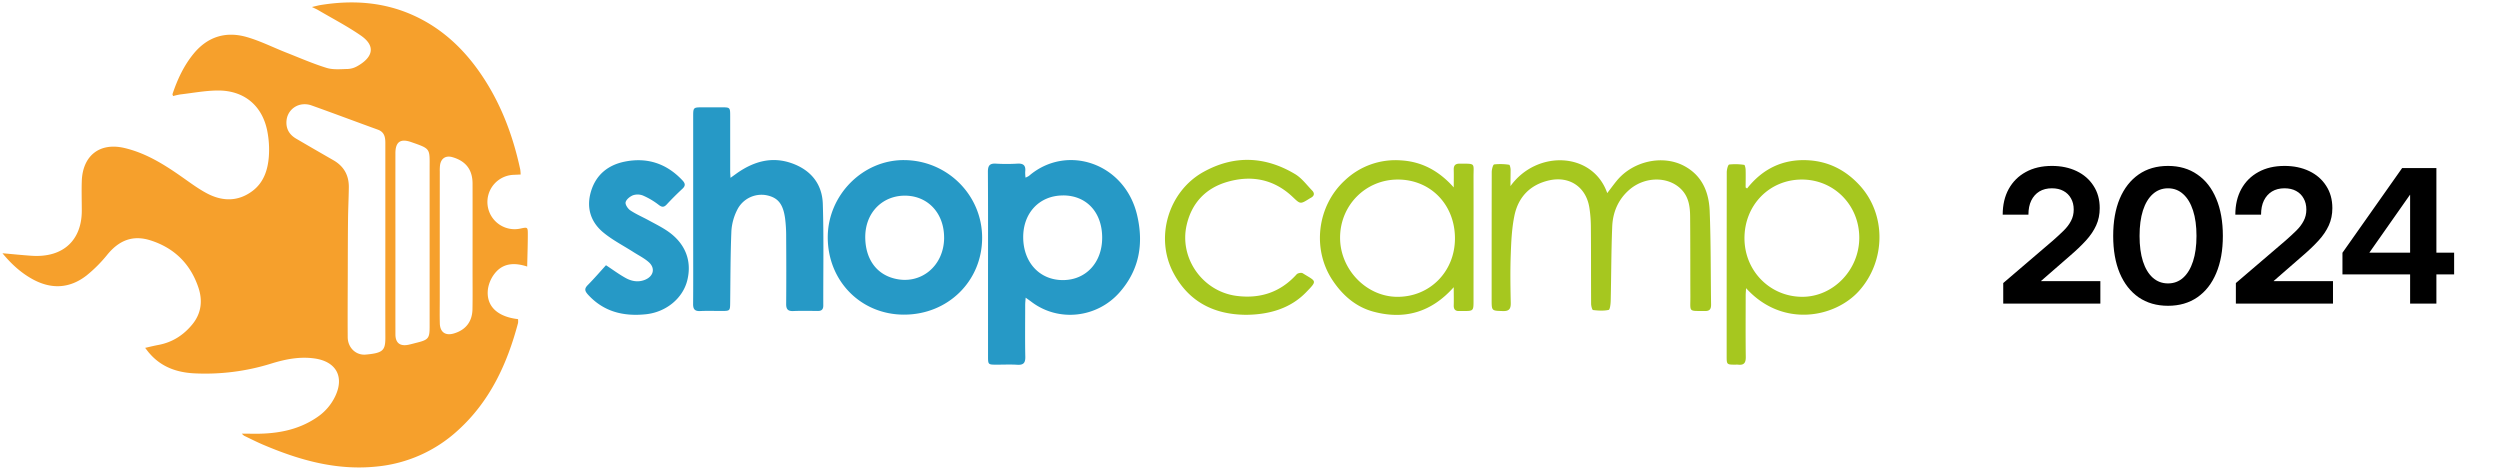 <?xml version="1.0" encoding="UTF-8" standalone="no"?>
<svg
   width="530"
   height="100"
   fill="none"
   version="1.1"
   id="svg4"
   sodipodi:docname="shopcamp.svg"
   inkscape:version="1.3.2 (091e20ef0f, 2023-11-25, custom)"
   xmlns:inkscape="http://www.inkscape.org/namespaces/inkscape"
   xmlns:sodipodi="http://sodipodi.sourceforge.net/DTD/sodipodi-0.dtd"
   xmlns="http://www.w3.org/2000/svg"
   xmlns:svg="http://www.w3.org/2000/svg">
  <defs
     id="defs4" />
  <sodipodi:namedview
     id="namedview4"
     pagecolor="#ffffff"
     bordercolor="#000000"
     borderopacity="0.25"
     inkscape:showpageshadow="2"
     inkscape:pageopacity="0.0"
     inkscape:pagecheckerboard="0"
     inkscape:deskcolor="#d1d1d1"
     inkscape:zoom="1.4412102"
     inkscape:cx="239.72908"
     inkscape:cy="-21.856631"
     inkscape:window-width="1920"
     inkscape:window-height="1040"
     inkscape:window-x="0"
     inkscape:window-y="0"
     inkscape:window-maximized="1"
     inkscape:current-layer="svg4" />
  <path
     d="m 370.381,39.957 c 3.277,-4.155 7.531,-6.232 12.771,-5.99 4.444,0.204 8.139,2.077 11.144,5.375 5.622,6.183 5.487,15.958 -0.138,22.281 -5.105,5.737 -16.28,7.973 -23.993,-0.535 -0.033,0.618 -0.078,1.06 -0.08,1.498 0,4.368 -0.039,8.737 0.021,13.105 0.015,1.251 -0.408,1.77 -1.644,1.615 a 3.856,3.856 0 0 0 -0.52,0 c -1.882,0 -1.89,0 -1.89,-1.86 0,-12.974 0.007,-25.948 0.021,-38.922 0,-0.576 0.259,-1.605 0.519,-1.644 a 12.219,12.219 0 0 1 3.181,0.073 c 0.143,0.015 0.288,0.667 0.301,1.039 0.037,1.246 0,2.495 0,3.742 z m 11.587,-1.893 c -6.884,0.016 -12.177,5.453 -12.14,12.504 0.036,6.898 5.425,12.338 12.236,12.356 6.578,0.018 12.112,-5.713 12.102,-12.545 -0.011,-6.91 -5.376,-12.328 -12.198,-12.315 z m -61.749,1.392 c 5.601,-7.773 17.48,-7.271 20.515,1.483 0.707,-0.922 1.353,-1.818 2.057,-2.67 3.433,-4.14 9.713,-5.503 14.236,-3.098 3.839,2.041 5.269,5.578 5.425,9.585 0.26,6.61 0.203,13.229 0.296,19.846 0,0.906 -0.288,1.347 -1.272,1.334 -3.573,-0.051 -3.116,0.34 -3.116,-2.973 -0.029,-5.713 0,-11.426 -0.055,-17.14 -0.023,-1.996 -0.286,-3.98 -1.758,-5.56 -2.74,-2.942 -7.843,-2.926 -11.167,0 -2.368,2.078 -3.469,4.774 -3.591,7.791 -0.211,5.225 -0.198,10.46 -0.32,15.688 -0.015,0.688 -0.153,1.899 -0.431,1.958 -1.062,0.231 -2.215,0.159 -3.313,0.029 -0.193,-0.024 -0.408,-0.873 -0.411,-1.343 -0.033,-5.495 0,-10.99 -0.052,-16.485 a 26.426,26.426 0 0 0 -0.316,-3.872 c -0.678,-4.35 -4.171,-6.752 -8.487,-5.801 -4.033,0.896 -6.573,3.505 -7.399,7.476 -0.555,2.685 -0.683,5.482 -0.779,8.237 -0.127,3.413 -0.075,6.835 0,10.253 0.024,1.257 -0.306,1.792 -1.667,1.75 -2.384,-0.075 -2.386,0 -2.386,-2.436 0,-8.998 0,-17.999 0.02,-27.007 0,-0.574 0.26,-1.605 0.52,-1.644 a 12.215,12.215 0 0 1 3.181,0.073 c 0.143,0.015 0.288,0.67 0.301,1.038 -0.008,1.166 -0.031,2.33 -0.031,3.488 z m -12.026,0.275 c 0,-1.236 0.034,-2.475 0,-3.71 -0.034,-0.93 0.312,-1.333 1.275,-1.328 3.428,0.024 2.914,-0.184 2.919,2.782 0.021,8.74 0,17.48 0,26.228 0,2.239 0,2.239 -2.301,2.23 -0.215,0 -0.434,-0.015 -0.646,0 -0.873,0.063 -1.276,-0.313 -1.25,-1.21 0.037,-1.118 0,-2.24 0,-3.835 -4.801,5.384 -10.481,6.926 -16.986,5.194 -3.752,-1 -6.554,-3.451 -8.684,-6.635 -4.43,-6.625 -3.29,-15.818 2.597,-21.217 A 15.579,15.579 0 0 1 296.998,34 c 4.513,0.257 8.136,2.296 11.195,5.731 z m -11.857,-1.667 c -6.822,0 -12.237,5.453 -12.24,12.335 0,6.752 5.615,12.535 12.18,12.528 6.882,0 12.164,-5.373 12.174,-12.367 0.008,-7.167 -5.155,-12.493 -12.114,-12.496 z"
     fill="#a6c71f"
     id="path1" />
  <path
     d="m 264.14,66.739 c -6.828,-0.047 -12.172,-2.805 -15.4,-8.933 -3.939,-7.474 -1.039,-17.2 6.349,-21.331 6.521,-3.636 13.107,-3.376 19.477,0.439 1.397,0.838 2.444,2.274 3.607,3.477 0.579,0.597 0.46,1.166 -0.298,1.558 a 4.2,4.2 0 0 0 -0.335,0.197 c -1.896,1.177 -1.865,1.146 -3.506,-0.407 -3.981,-3.771 -8.741,-4.66 -13.847,-3.179 -4.565,1.322 -7.549,4.449 -8.622,9.17 -1.599,7.037 3.426,14.083 10.601,15 5.04,0.643 9.297,-0.78 12.725,-4.576 0.239,-0.26 1,-0.403 1.283,-0.226 2.856,1.789 3.233,1.462 0.646,4.108 -3.108,3.176 -7.427,4.674 -12.68,4.703 z"
     fill="#a6c71f"
     id="path2" />
  <path
     d="m 217.414,37.654 c 0.252,-0.096 0.494,-0.218 0.722,-0.364 7.951,-6.85 20.341,-2.781 22.938,8.347 1.387,5.939 0.52,11.468 -3.659,16.27 -4.755,5.476 -12.943,6.46 -18.716,2.108 -0.34,-0.26 -0.69,-0.499 -1.259,-0.912 -0.044,0.647 -0.101,1.083 -0.101,1.522 0,3.677 -0.055,7.352 0.023,11.026 0.028,1.34 -0.444,1.759 -1.727,1.678 -1.467,-0.09 -2.94,-0.015 -4.415,-0.02 -1.727,0 -1.76,-0.034 -1.76,-1.728 V 60.532 c 0,-8.05 0.026,-16.085 -0.026,-24.13 0,-1.298 0.392,-1.79 1.703,-1.711 1.512,0.092 3.028,0.092 4.54,0 1.334,-0.086 1.817,0.433 1.667,1.724 -0.01,0.414 0.013,0.828 0.07,1.239 z m 7.954,3.783 c -5.02,0 -8.52,3.727 -8.448,8.996 0.073,5.27 3.527,8.949 8.409,8.946 4.882,-0.002 8.328,-3.71 8.331,-8.98 0.003,-5.388 -3.316,-8.97 -8.292,-8.97 z M 191.65,66.703 c -9.146,0 -16.173,-7.134 -16.166,-16.402 0,-8.934 7.433,-16.436 16.208,-16.36 9.177,0.064 16.565,7.46 16.521,16.541 -0.039,9.136 -7.271,16.228 -16.563,16.22 z m 8.5,-16.343 c 0,-4.975 -3.192,-8.603 -7.791,-8.865 -5.02,-0.286 -9.125,3.45 -8.918,9.198 0.161,4.399 2.452,7.357 5.999,8.31 5.641,1.55 10.717,-2.545 10.715,-8.643 z M 154.867,37.698 c 0.626,-0.444 1.039,-0.743 1.449,-1.039 3.527,-2.444 7.329,-3.537 11.525,-2.054 4.033,1.423 6.461,4.37 6.594,8.614 0.226,7.175 0.077,14.363 0.101,21.554 0,0.834 -0.366,1.163 -1.179,1.153 -1.73,-0.02 -3.464,-0.054 -5.194,0.016 -1.148,0.047 -1.506,-0.41 -1.496,-1.52 0.039,-4.715 0.031,-9.431 0,-14.147 a 29.818,29.818 0 0 0 -0.231,-4.007 c -0.439,-3.104 -1.558,-4.415 -4.002,-4.89 a 5.747,5.747 0 0 0 -6.157,3.134 11.51,11.51 0 0 0 -1.22,4.436 c -0.211,5.053 -0.198,10.115 -0.26,15.173 -0.021,1.78 -0.026,1.797 -1.818,1.803 -1.514,0 -3.031,-0.052 -4.542,0.018 -1.145,0.054 -1.509,-0.403 -1.498,-1.514 0.041,-4.589 0.015,-9.175 0.015,-13.764 v -26.09 c 0,-1.746 0.073,-1.819 1.844,-1.819 h 4.285 c 1.67,0 1.714,0.055 1.716,1.78 v 11.81 c 0.003,0.348 0.034,0.688 0.068,1.353 z m -26.398,18.529 c 1.478,0.971 2.79,1.953 4.213,2.73 1.28,0.698 2.703,0.937 4.131,0.326 1.756,-0.748 2.145,-2.443 0.73,-3.703 -0.953,-0.846 -2.14,-1.43 -3.228,-2.127 -2.137,-1.368 -4.433,-2.542 -6.378,-4.14 -2.737,-2.248 -3.68,-5.305 -2.638,-8.759 1.062,-3.518 3.62,-5.573 7.118,-6.284 4.76,-0.966 8.879,0.371 12.242,3.945 0.631,0.67 0.719,1.153 0,1.817 a 61.698,61.698 0 0 0 -3.304,3.301 c -0.594,0.636 -1.007,0.639 -1.724,0.086 a 15.524,15.524 0 0 0 -3.311,-1.96 3.084,3.084 0 0 0 -2.13,-0.06 c -0.644,0.26 -1.41,0.872 -1.558,1.472 -0.122,0.475 0.465,1.374 0.982,1.719 1.213,0.813 2.581,1.395 3.869,2.098 1.288,0.704 2.693,1.4 3.942,2.241 3.836,2.582 5.324,6.33 4.272,10.526 -0.95,3.802 -4.5,6.728 -8.793,7.17 -4.716,0.485 -8.933,-0.52 -12.262,-4.181 -0.699,-0.78 -0.779,-1.268 -0.016,-2.031 1.353,-1.371 2.62,-2.841 3.843,-4.186 z"
     fill="#2699c6"
     id="path3" />
  <path
     d="m 30.772,73.75 c 1.102,-0.26 1.969,-0.467 2.857,-0.633 2.937,-0.556 5.29,-2.078 7.16,-4.368 1.87,-2.29 2.204,-4.957 1.298,-7.713 -1.678,-5.066 -5.121,-8.474 -10.193,-10.081 -3.7,-1.174 -6.598,-0.036 -9.089,2.966 a 28.995,28.995 0 0 1 -4.459,4.482 c -3.612,2.807 -7.53,2.97 -11.533,0.735 -2.4,-1.34 -4.388,-3.142 -6.294,-5.448 2.235,0.194 4.194,0.4 6.157,0.532 6.905,0.467 10.676,-3.493 10.663,-9.583 0,-2.077 -0.07,-4.155 0,-6.232 0.174,-5.402 3.791,-8.266 9.034,-7.033 4.451,1.04 8.292,3.408 12,6.002 1.772,1.236 3.512,2.553 5.407,3.57 3.296,1.774 6.674,1.863 9.772,-0.482 2.374,-1.795 3.233,-4.477 3.444,-7.295 0.13,-1.811 0.016,-3.631 -0.338,-5.412 -1.06,-5.342 -4.85,-8.544 -10.343,-8.57 -2.698,0 -5.4,0.52 -8.097,0.834 -0.514,0.086 -1.022,0.201 -1.522,0.345 -0.06,-0.197 -0.156,-0.335 -0.122,-0.428 1.039,-3.098 2.394,-6.028 4.485,-8.57 2.991,-3.636 6.871,-4.784 11.291,-3.503 2.857,0.826 5.537,2.184 8.31,3.274 2.857,1.125 5.666,2.356 8.585,3.257 1.392,0.428 2.987,0.26 4.488,0.228 a 4.496,4.496 0 0 0 1.974,-0.576 c 3.035,-1.68 4.282,-4.103 0.779,-6.523 -2.873,-1.98 -5.994,-3.6 -9.01,-5.37 -0.321,-0.19 -0.67,-0.336 -1.35,-0.668 0.842,-0.195 1.32,-0.335 1.818,-0.416 6.752,-1.096 13.361,-0.675 19.682,2.182 5.796,2.617 10.323,6.752 13.951,11.901 4.43,6.29 7.118,13.322 8.72,20.804 0.046,0.344 0.072,0.691 0.078,1.039 l -1.433,0.065 a 5.768,5.768 0 0 0 -5.366,4.098 5.779,5.779 0 0 0 0.578,4.634 5.776,5.776 0 0 0 3.821,2.686 5.766,5.766 0 0 0 2.387,-0.031 c 1.491,-0.317 1.537,-0.314 1.535,1.252 0,2.184 -0.081,4.37 -0.133,6.809 -2.597,-0.857 -4.871,-0.725 -6.544,1.07 a 7.04,7.04 0 0 0 -1.781,3.74 c -0.416,3.562 1.979,5.827 6.383,6.336 0.035,0.276 0.035,0.556 0,0.833 -2.301,8.684 -5.973,16.62 -12.767,22.765 a 29.557,29.557 0 0 1 -17.12,7.642 c -8.545,0.912 -16.463,-1.34 -24.188,-4.633 -1.35,-0.576 -2.662,-1.246 -3.99,-1.88 a 3.326,3.326 0 0 1 -0.485,-0.439 h 1.738 c 5.06,0.125 9.922,-0.542 14.23,-3.5 a 11.097,11.097 0 0 0 3.844,-4.472 c 1.948,-4.13 0.158,-7.318 -4.355,-7.972 -3.181,-0.463 -6.233,0.158 -9.2,1.07 a 46.932,46.932 0 0 1 -16.39,2.077 C 37.503,78.952 34.27,77.825 31.79,75.017 31.455,74.662 31.196,74.288 30.772,73.751 Z M 81.692,51.051 V 45.727 30.28 c 0,-1.226 -0.215,-2.299 -1.597,-2.797 -4.718,-1.706 -9.413,-3.48 -14.14,-5.165 a 4.3,4.3 0 0 0 -2.148,-0.149 3.795,3.795 0 0 0 -3.04,3.184 c -0.24,1.784 0.472,3.132 2,4.033 2.617,1.53 5.24,3.049 7.868,4.555 2.251,1.275 3.342,3.2 3.316,5.755 -0.026,2.288 -0.145,4.578 -0.169,6.869 -0.041,3.85 -0.044,7.702 -0.054,11.553 -0.013,4.457 -0.044,8.913 -0.013,13.37 0.015,2.178 1.693,3.874 3.828,3.684 3.684,-0.327 4.154,-0.904 4.154,-3.61 -0.023,-6.837 -0.005,-13.675 -0.005,-20.513 v 0.003 z m 2.138,4.277 c 0,5.194 -0.013,10.375 0,15.56 0,1.819 0.986,2.577 2.778,2.198 0.634,-0.135 1.257,-0.314 1.888,-0.47 2.301,-0.577 2.582,-0.93 2.584,-3.285 V 35.745 c 0,-4.298 0.304,-4.155 -3.877,-5.614 -2.296,-0.808 -3.376,-0.073 -3.376,2.373 -0.004,6.305 -0.003,12.614 0.002,18.926 v 3.898 z m 9.398,-3.36 v 11.55 c 0,1.686 -0.034,3.377 0.015,5.06 0.052,1.851 1.192,2.64 2.96,2.121 2.51,-0.732 3.909,-2.495 3.961,-5.134 0.052,-2.638 0.018,-5.277 0.018,-7.915 0,-6.233 0.013,-12.465 0,-18.698 0,-2.97 -1.418,-4.794 -4.24,-5.625 -1.398,-0.41 -2.416,0.203 -2.647,1.636 a 9.27,9.27 0 0 0 -0.06,1.423 c -0.005,5.196 -0.007,10.39 -0.007,15.582 z"
     fill="#f6a02c"
     id="path4" />
  <path
     style="font-size:39.486px;font-family:Inter;-inkscape-font-specification:'Inter, @opsz=32.0,wght=700';font-variation-settings:'opsz' 32, 'wght' 700;fill:#000000;stroke-width:1.512;stroke-linecap:round;stroke-linejoin:round;stroke-miterlimit:56.3"
     d="m 424.686,64.364 v -4.357 l 10.527,-9.004 q 1.272,-1.118 2.275,-2.102 1.003,-0.983 1.562,-2.063 0.578,-1.08 0.578,-2.41 0,-1.369 -0.578,-2.371 -0.559,-1.022 -1.6,-1.581 -1.022,-0.559 -2.449,-0.559 -1.542,0 -2.661,0.675 -1.099,0.675 -1.716,1.928 -0.598,1.234 -0.598,2.988 h -5.456 q 0,-3.123 1.272,-5.437 1.292,-2.333 3.625,-3.605 2.333,-1.292 5.533,-1.292 2.95,0 5.244,1.099 2.294,1.099 3.586,3.123 1.311,2.005 1.311,4.724 0,2.005 -0.752,3.663 -0.752,1.658 -2.179,3.22 -1.407,1.542 -3.413,3.258 l -6.092,5.302 v 0.039 h 12.571 v 4.762 z m 34.935,0.463 q -3.605,0 -6.227,-1.793 -2.603,-1.812 -4.01,-5.128 -1.388,-3.316 -1.388,-7.886 0,-4.589 1.388,-7.905 1.407,-3.316 4.01,-5.128 2.603,-1.812 6.227,-1.812 3.605,0 6.208,1.812 2.622,1.793 4.01,5.128 1.407,3.316 1.407,7.905 0,4.569 -1.407,7.886 -1.388,3.316 -4.01,5.128 -2.603,1.793 -6.208,1.793 z m 0,-4.743 q 1.87,0 3.22,-1.215 1.35,-1.215 2.082,-3.47 0.733,-2.256 0.733,-5.379 0,-3.143 -0.733,-5.398 -0.733,-2.256 -2.082,-3.47 -1.35,-1.234 -3.22,-1.234 -1.87,0 -3.239,1.234 -1.35,1.215 -2.082,3.47 -0.713,2.256 -0.713,5.398 0,3.123 0.713,5.379 0.733,2.256 2.082,3.47 1.369,1.215 3.239,1.215 z m 14.383,4.28 v -4.357 l 10.527,-9.004 q 1.272,-1.118 2.275,-2.102 1.003,-0.983 1.562,-2.063 0.578,-1.08 0.578,-2.41 0,-1.369 -0.578,-2.371 -0.559,-1.022 -1.6,-1.581 -1.022,-0.559 -2.449,-0.559 -1.542,0 -2.661,0.675 -1.099,0.675 -1.716,1.928 -0.598,1.234 -0.598,2.988 h -5.456 q 0,-3.123 1.272,-5.437 1.292,-2.333 3.625,-3.605 2.333,-1.292 5.533,-1.292 2.95,0 5.244,1.099 2.294,1.099 3.586,3.123 1.311,2.005 1.311,4.724 0,2.005 -0.752,3.663 -0.752,1.658 -2.179,3.22 -1.407,1.542 -3.413,3.258 l -6.092,5.302 v 0.039 h 12.571 v 4.762 z m 22.596,-6.189 v -4.589 l 12.648,-17.95 h 3.721 v 5.668 h -2.063 l -8.58,12.224 v 0.039 h 17.95 v 4.608 z m 14.344,6.189 V 56.787 54.724 35.636 h 5.572 v 28.727 z"
     id="text4"
     aria-label="2024" />
</svg>
